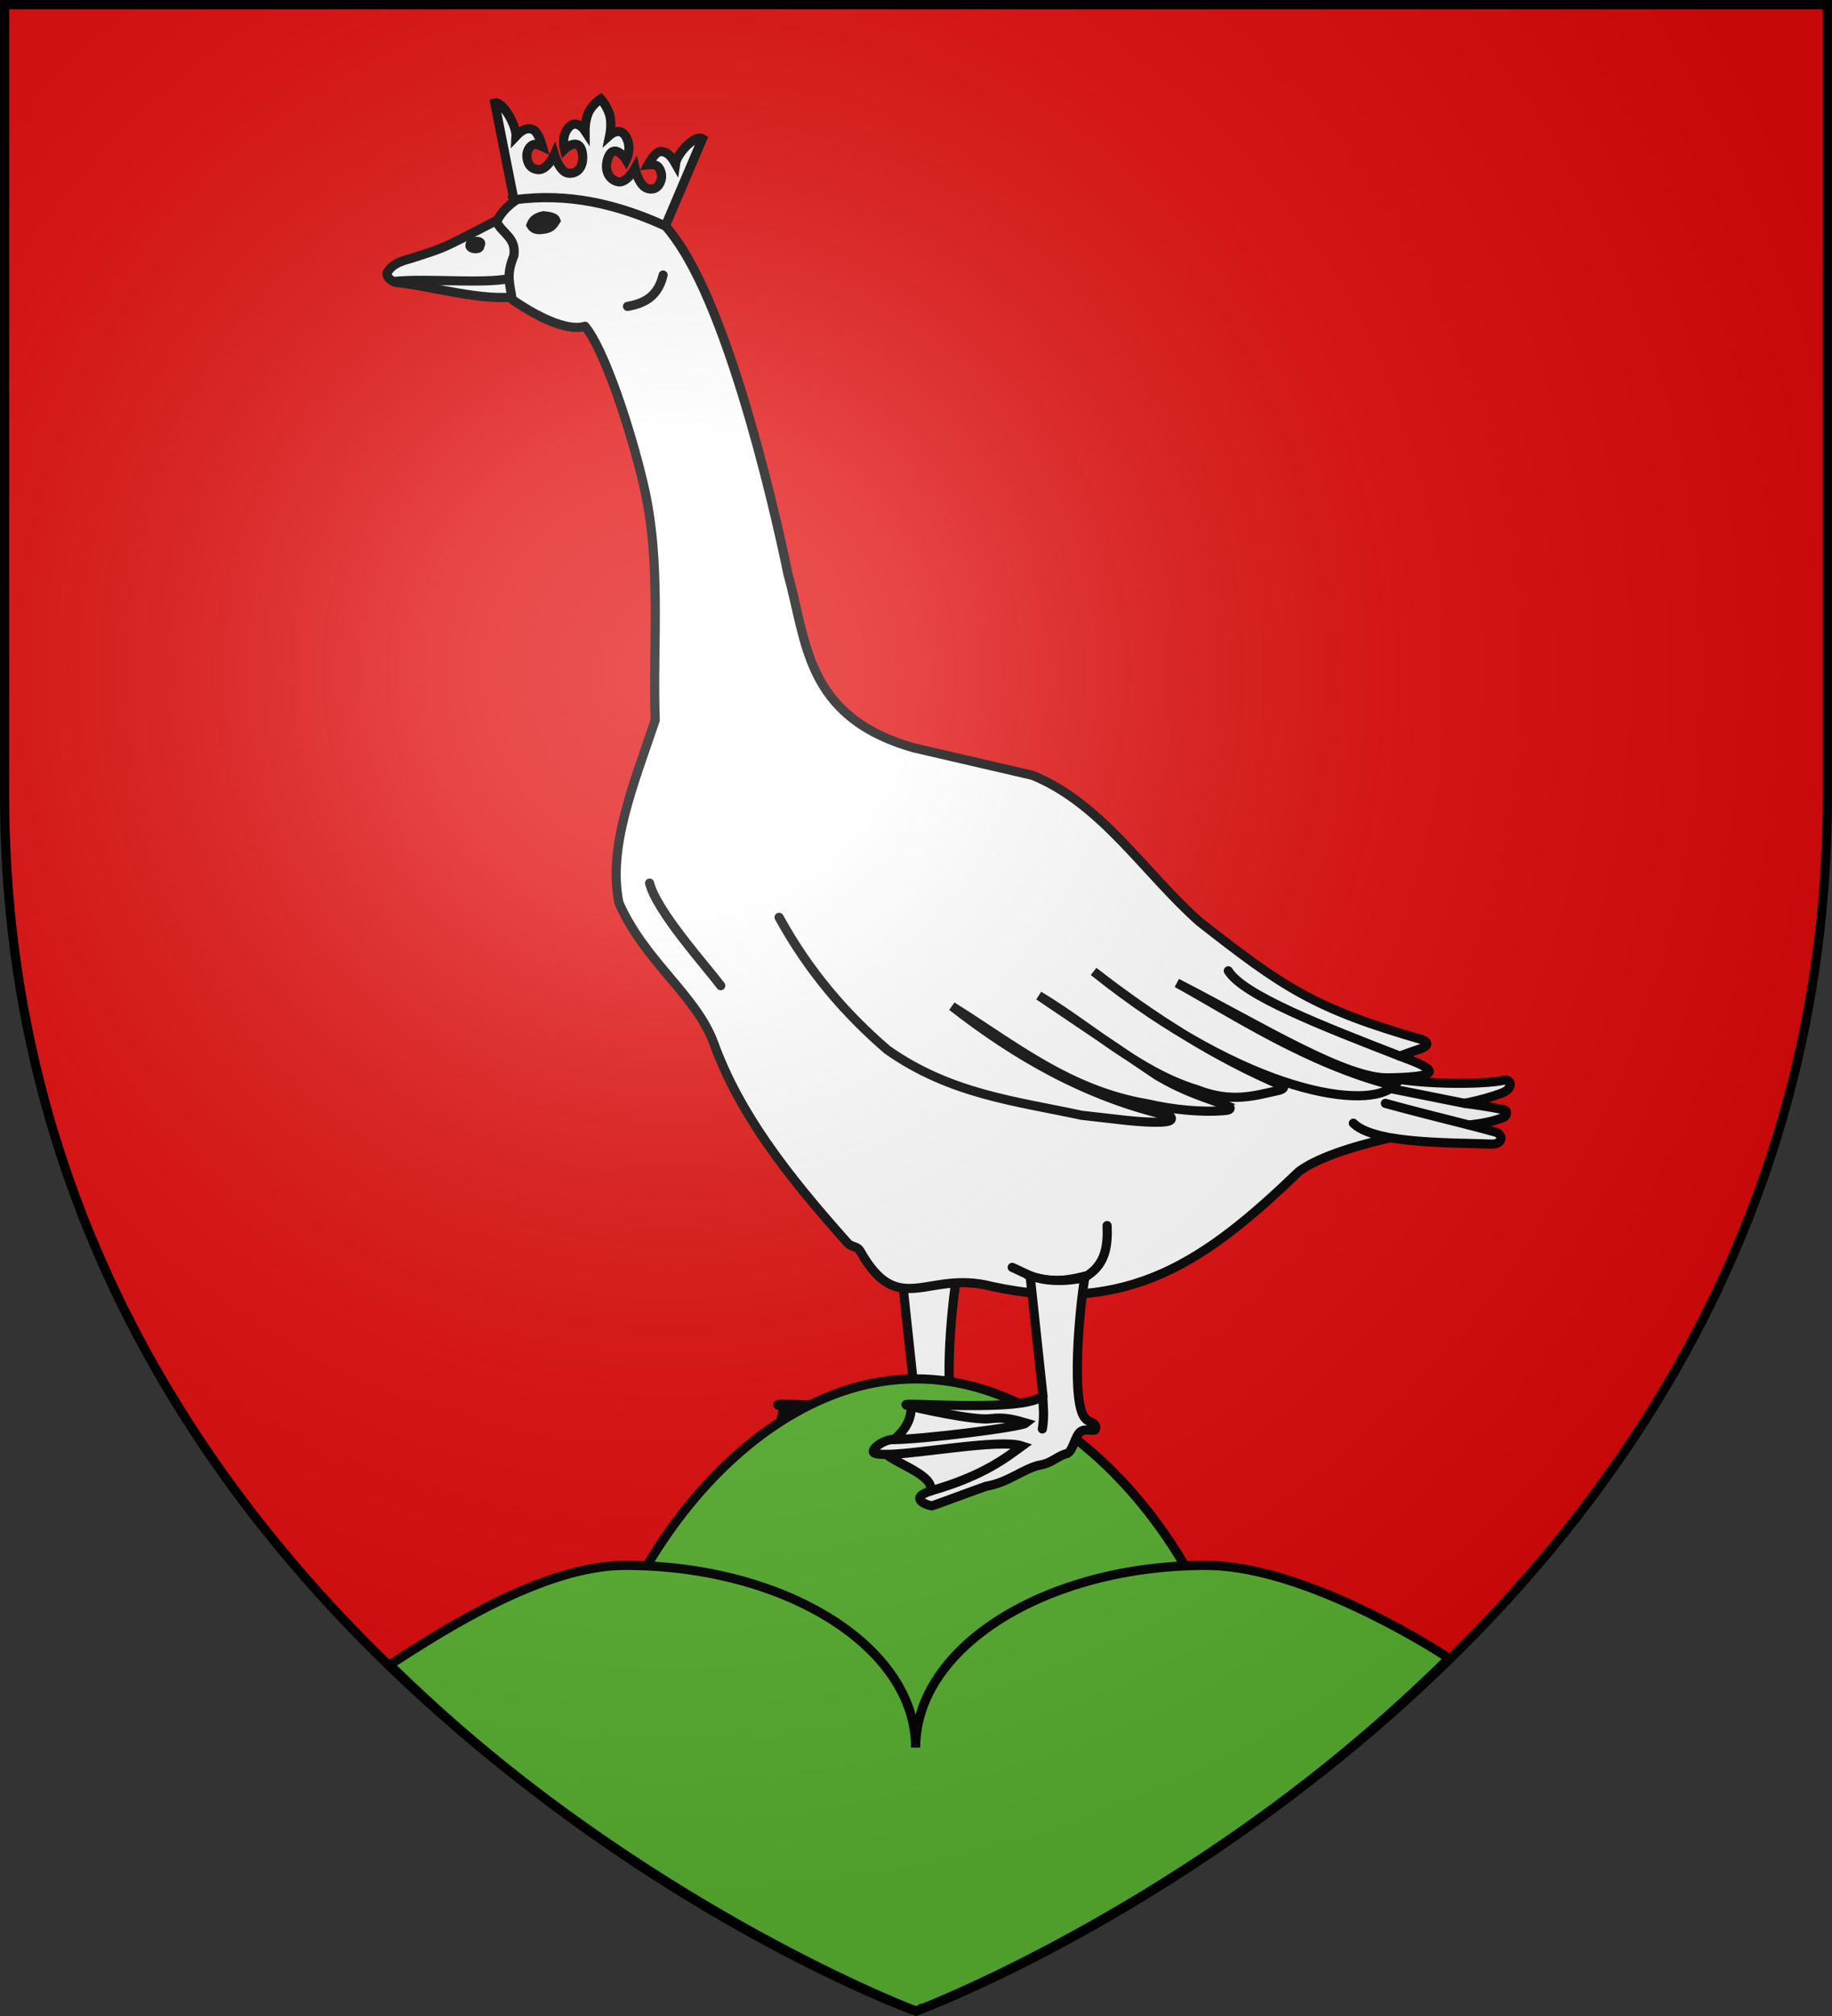<?xml version="1.0" encoding="UTF-8" standalone="no"?>
<svg
   xmlns:dc="http://purl.org/dc/elements/1.1/"
   xmlns:cc="http://creativecommons.org/ns#"
   xmlns:rdf="http://www.w3.org/1999/02/22-rdf-syntax-ns#"
   xmlns:svg="http://www.w3.org/2000/svg"
   xmlns="http://www.w3.org/2000/svg"
   xmlns:xlink="http://www.w3.org/1999/xlink"
   xmlns:sodipodi="http://sodipodi.sourceforge.net/DTD/sodipodi-0.dtd"
   xmlns:inkscape="http://www.inkscape.org/namespaces/inkscape"
   width="600"
   height="660"
   viewBox="-300 -300 600 660"
   version="1.1"
   id="svg25"
   sodipodi:docname="Blason de la famille Deym von Stritez (Austriche).svg"
   inkscape:version="0.92.3 (2405546, 2018-03-11)">
  <rect x="-300" y="-300" width="600" height="660" fill="#333333" stroke="none"/>
  <sodipodi:namedview
     pagecolor="#ffffff"
     bordercolor="#666666"
     borderopacity="1"
     objecttolerance="10"
     gridtolerance="10"
     guidetolerance="10"
     inkscape:pageopacity="0"
     inkscape:pageshadow="2"
     inkscape:window-width="640"
     inkscape:window-height="480"
     id="namedview27"
     showgrid="false"
     inkscape:zoom="0.69083818"
     inkscape:cx="257.06139"
     inkscape:cy="373.76593"
     inkscape:current-layer="layer3" />
  <defs
     id="defs13">
    <radialGradient
       id="Gradient1"
       gradientUnits="userSpaceOnUse"
       cx="-80"
       cy="-80"
       r="405">
      <stop
         style="stop-color:#fff;stop-opacity:0.31"
         offset="0"
         id="stop2" />
      <stop
         style="stop-color:#fff;stop-opacity:0.25"
         offset="0.19"
         id="stop4" />
      <stop
         style="stop-color:#6b6b6b;stop-opacity:0.125"
         offset="0.6"
         id="stop6" />
      <stop
         style="stop-color:#000;stop-opacity:0.125"
         offset="1"
         id="stop8" />
    </radialGradient>
    <clipPath
       id="shield_cut">
      <path
         id="shield"
         d="M-298.5,-298.5 h597 v258.5 C 298.5,246.2 0,358.39 0,358.39 0,358.39 -298.5,246.2 -298.5,-40z" />
    </clipPath>
  </defs>
  <g
     id="layer4"
     inkscape:label="Fond écu"
     inkscape:groupmode="layer"
     sodipodi:insensitive="true">
    <use
       xlink:href="#shield"
       id="use15"
       style="fill:#e20909"
       x="0"
       y="0"
       width="100%"
       height="100%" />
  </g>
  <g
     id="layer3"
     inkscape:label="Meubles"
     inkscape:groupmode="layer">
    <use
       x="0"
       y="0"
       xlink:href="#g167"
       id="use169"
       transform="translate(-42)"
       width="100%"
       height="100%" />
    <path
       inkscape:connector-curvature="0"
       id="path1921"
       style="fill:#ffffff;fill-rule:evenodd;stroke:#000000;stroke-width:3;stroke-linecap:round;stroke-linejoin:miter;stroke-miterlimit:4;stroke-dasharray:none;stroke-opacity:1"
       d="m -173.258,-210.55 c 1.74,-3.548 6.183,-4.299 8.453,-5.033 11.18,-3.614 9.376,-2.883 27.357,-12.207 4.542,5.09 7.292,9.107 9.366,12.963 -0.826,9.641 -1.419,7.79 -2.245,11.779 -10.693,2.063 -29.142,-3.45 -39.699,-4.453 -2.055,-0.195 -3.565,-2.368 -3.231,-3.049 z" />
    <path
       inkscape:connector-curvature="0"
       id="path1925"
       d="m -112.227,-239.78 c -0.64,-0.008 -1.291,-0.005 -1.953,0.009 -10.227,0.221 -20.411,5.804 -23.148,12.431 1.816,3.82 6.486,5.134 5.622,11.035 -2.647,6.524 -1.281,9.107 -0.558,14.352 7.207,5.06 17.798,10.666 23.845,8.766 6.271,7.454 14.838,33.259 19.201,51.924 5.992,25.632 2.916,52.029 3.805,77.033 -6.918,20.601 -15.666,41.598 -11.87,59.818 8.428,19.188 25.323,30.221 31.073,45.989 8.412,23.073 23.858,42.994 43.78,65.335 1.264,1.417 3.168,0.937 4.154,2.689 12.592,22.395 22.043,6.05 42.978,11.522 44.962,9.773 70.277,-8.352 100.755,-37.643 5.667,-4.145 15.814,-7.751 29.94,-11.008 10.549,1.881 24.564,1.725 32.799,2.089 4.165,0.184 4.201,-3.174 1.575,-3.943 -1.933,-0.566 -5.112,-1.392 -8.694,-2.308 3.771,-0.417 7.583,-1.04 11.168,-2.429 1.513,-0.586 1.424,-2.386 0.384,-2.584 -6.202,-1.182 -10.093,-1.721 -12.971,-2.085 4.807,-0.944 9.009,-2.153 12.154,-3.343 3.899,-1.475 3.299,-4.754 0.62,-4.2 -6.471,1.338 -24.73,1.517 -37.232,-0.796 19.668,-0.386 13.558,-3.351 3.227,-7.134 2.109,-0.779 4.459,-1.618 7.145,-2.521 3.015,-1.179 1.403,-2.502 0.139,-2.865 C 130.283,30.188 120.051,23.071 92.885,1.803 74.708,-14.288 60.874,-36.917 38.142,-46.176 l -38.926,-9.009 c -35.738,-10.196 -34.951,-35.029 -41.197,-57.024 0,0 -14.971,-75.166 -34.424,-106.085 -6.457,-10.263 -15.983,-21.227 -35.822,-21.486 z"
       style="fill:#ffffff;fill-rule:evenodd;stroke:#000000;stroke-width:3;stroke-linecap:round;stroke-linejoin:round;stroke-miterlimit:4;stroke-dasharray:none;stroke-opacity:1"
       sodipodi:nodetypes="ccccccsccssscccscccccccccccccccscc" />
    <path
       inkscape:connector-curvature="0"
       id="path1935"
       style="display:inline;fill:#000000;fill-rule:evenodd;stroke:#000000;stroke-width:3;stroke-linecap:round;stroke-linejoin:miter;stroke-miterlimit:4;stroke-dasharray:none;stroke-opacity:1"
       d="m -145.967,-220.017 c -0.92,1.587 3.513,2.071 3.081,0.398 1.648,-1.903 -3.49,-1.59 -3.081,-0.398 z" />
    <path
       inkscape:connector-curvature="0"
       id="path1945"
       style="fill:#000000;fill-rule:evenodd;stroke:#000000;stroke-width:3;stroke-linecap:round;stroke-linejoin:miter;stroke-miterlimit:4;stroke-dasharray:none;stroke-opacity:1"
       d="m -122.072,-229.361 c -2.671,0.577 -3.562,1.747 -4.03,3.058 1.091,1.87 2.912,1.549 4.725,1.251 2.171,-0.42 2.729,-1.647 3.474,-2.78 -0.311,-0.941 -2.017,-1.324 -4.169,-1.529 z" />
    <path
       id="path141"
       style="fill:none;fill-rule:evenodd;stroke:#000000;stroke-width:3;stroke-linecap:round;stroke-linejoin:miter;stroke-miterlimit:4;stroke-dasharray:none;stroke-opacity:1"
       d="m -171.019,-207.852 c 10.856,-1.122 29.191,0.846 37.708,-0.94 m 38.832,9.099 c 5.372,-0.939 9.979,-3.152 11.653,-10.257 m -4.428,199.074 c 2.286,9.19 18.592,27.277 23.306,33.568 M 158.427,45.74 C 133.329,35.976 107.196,25.856 102.287,17.836 M -44.838,0.313 c 9.78,17.834 21.922,31.73 35.425,43.358 20.767,14.645 42.268,16.823 63.625,21.446 10.596,1.133 19.674,2.572 26.319,2.223 4.745,-0.183 2.682,-1.976 2.58,-1.99 C 55.724,59.109 32.549,45.632 11.795,29.452 31.843,41.94 50.008,57.063 75.886,61.387 c 7.921,1.838 17.415,2.886 25.336,2.176 2.493,-0.183 1.437,-1.189 1.465,-1.243 C 95.107,59.33 88.755,57.877 78.916,52.063 L 40.228,25.955 C 57.453,36.268 73.023,50.996 91.967,56.725 c 11.306,4.429 18.841,1.996 26.293,0.367 2.753,-0.483 2.194,-1.606 1.907,-1.533 C 97.933,46.107 77.171,32.854 58.173,18.029 109.034,58.739 148.458,63.531 156.492,55.442 128.519,48.291 104.688,32.426 85.446,21.804 113.34,36.148 141.154,53.522 155.2,52.874 M 31.515,114.917 c 1.357,0.554 6.516,3.159 7.785,3.48 6.337,1.604 11.675,0.545 16.895,-0.83 5.958,-3.914 6.676,-9.925 6.391,-16.336 M 180.736,68.218 c -8.077,-2.061 -18.886,-4.734 -27,-6.995 m -10.494,6.494 c 2.228,2.219 6.346,3.663 11.324,4.619 m 25.094,-11.123 -23.749,-4.744"
       inkscape:connector-curvature="0" />
    <path
       style="display:inline;fill:#5ab532;fill-opacity:1;fill-rule:nonzero;stroke:#000000;stroke-width:3;stroke-linecap:round;stroke-linejoin:round;stroke-miterlimit:4;stroke-opacity:1"
       d="m -0.033,151.423 c -59.146,0 -107.148,74.141 -107.148,122.362 h 214.297 c 0,-48.222 -48.002,-122.362 -107.148,-122.362 z"
       id="path3459"
       sodipodi:nodetypes="cccc"
       inkscape:connector-curvature="0" />
    <path
       sodipodi:nodetypes="scccccscss"
       style="display:inline;fill:#5ab532;stroke:#000000;stroke-width:3;stroke-opacity:1"
       d="m -95.298,212.478 c -26.757,0 -59.51,21.214 -76.807,32.364 -0.023,0.12 -0.043,0.238 -0.065,0.358 C -90.095,325.683 -0.015,358.611 0,358.39 c -0.279,0.155 91.393,-33.332 174.508,-115.473 -0.01,-0.038 -0.019,-0.075 -0.029,-0.113 -17.297,-11.15 -52.664,-30.325 -79.42,-30.325 -52.538,0 -95.178,26.718 -95.178,59.639 0,-32.921 -42.64,-59.639 -95.178,-59.639 z"
       id="use2406"
       inkscape:connector-curvature="0" />
    <g
       id="g167"
       transform="translate(-20,-38)">
      <path
         sodipodi:nodetypes="ccccccccccccccccccc"
         id="path914"
         style="fill:#ffffff;fill-rule:evenodd;stroke:#000000;stroke-width:3;stroke-linecap:round;stroke-linejoin:miter;stroke-miterlimit:4;stroke-dasharray:none;stroke-opacity:1"
         d="m 57.379,155.654 4.186,39.214 c -5.523,5.83 -47.992,1.873 -44.659,3.12 0.29,0.101 0.855,0.252 1.474,0.414 0.262,4.613 -2.438,8.268 -5.572,10.876 -0.144,0.001 -0.329,0.011 -0.463,0.011 -2.865,-0.009 -7.46,3.244 -6.1,4.365 0.678,0.376 2.121,0.502 4.005,0.488 4.409,3.483 16.013,7.115 14.436,12.008 -6.477,2.089 -2.363,4.354 0.546,4.841 1.545,-0.472 9.927,-3.649 17.706,-6.415 7.567,-1.255 12.655,-6.113 17.991,-7.009 3.494,-0.587 5.604,-3.038 8.587,-3.735 1.951,-0.93 2.431,-5.411 4.29,-7.064 1.546,-1.375 4.624,0.074 4.949,-0.871 0.794,-2.311 -2.867,-2.51 -3.079,-3.334 -5.095,-4.078 -2.129,-36.579 -0.39,-46.288 -6.566,1.372 -12.643,1.268 -17.906,-0.62 z"
         inkscape:connector-curvature="0" />
      <path
         d="m 61.498,195.203 c 0.174,3.323 0.586,6.408 -0.114,10.605 m -50.633,8.345 c 10.949,-0.243 36.735,-5.15 43.987,-2.767 -4.793,3.479 -12.34,9.668 -29.653,14.63 m -8.18,-28.03 c 2.783,0.97 22.378,5.144 27.258,4.485 4.924,-0.665 8.208,0.344 11.89,1.407 -1.65,1.362 -34.571,5.438 -43.709,5.409"
         style="fill:none;fill-rule:evenodd;stroke:#000000;stroke-width:3;stroke-linecap:round;stroke-linejoin:miter;stroke-miterlimit:4;stroke-dasharray:none;stroke-opacity:1"
         id="path1939"
         inkscape:connector-curvature="0" />
    </g>
    <path
       inkscape:connector-curvature="0"
       id="path3095"
       d="m -131.669,-234.558 -6.28,-31.733 c 2.738,-0.586 7.142,7.633 6.959,10.86 2.022,-2.124 3.494,-2.779 5.207,-2.263 1.947,0.292 3.451,5.663 3.451,5.663 0,0 -1.808,-0.856 -2.818,-0.657 -1.01,0.199 -2.333,1.738 -2.295,3.689 0.029,1.518 0.584,4.233 3.639,4.527 3.055,0.294 5.364,-4.926 5.364,-4.926 0,0 1.704,5.774 4.571,6.088 2.867,0.314 4.435,-1.832 4.662,-4.153 0.227,-2.321 -0.312,-4.994 -2.132,-5.296 -1.82,-0.302 -3.818,1.673 -3.818,1.673 0,0 -1.166,-4.468 1.485,-7.293 2.651,-2.825 5.286,1.205 5.286,1.205 0,0 -0.03,-4.114 1.467,-6.651 0.69,-1.169 1.608,-2.123 2.354,-2.785 0.746,-0.662 1.319,-1.035 1.319,-1.035 0,0 0.483,0.556 1.077,1.448 0.594,0.893 1.3,2.127 1.743,3.491 0.962,2.961 0.146,6.929 0.146,6.929 0,0 3.319,-3.003 5.342,0.629 2.023,3.631 0.04,7.556 0.04,7.556 0,0 -1.554,-2.587 -3.371,-2.913 -1.818,-0.326 -2.85,2.076 -3.076,4.397 -0.225,2.321 0.88,4.928 3.713,5.597 2.833,0.67 5.586,-4.336 5.586,-4.336 0,0 1.233,5.831 4.244,6.583 3.011,0.752 4.067,-1.684 4.386,-3.143 0.41,-1.873 -0.575,-3.811 -1.513,-4.346 -0.939,-0.535 -2.851,-0.321 -2.851,-0.321 0,0 2.483,-4.683 4.421,-4.305 1.755,0.083 3.053,1.215 4.602,3.955 0.441,-3.182 6.273,-9.635 8.808,-8.14 l -12.147,28.554 c -15.611,-7.118 -31.915,-11.028 -49.572,-8.552 z"
       style="fill:#ffffff;stroke:#000000;stroke-width:3;stroke-linecap:butt;stroke-linejoin:miter;stroke-miterlimit:4;stroke-dasharray:none;stroke-opacity:1"
       sodipodi:nodetypes="cccccssscccccsccscsccscccccssscccccc" />
  </g>
  <g
     id="layer2"
     inkscape:label="Reflet final"
     inkscape:groupmode="layer"
     sodipodi:insensitive="true">
    <use
       xlink:href="#shield"
       fill="url(#Gradient1)"
       id="use19" />
  </g>
  <g
     id="layer1"
     inkscape:label="Contour final"
     inkscape:groupmode="layer"
     sodipodi:insensitive="true">
    <use
       xlink:href="#shield"
       style="fill:none;stroke:#000;stroke-width:3"
       id="use22" />
  </g>
</svg>
